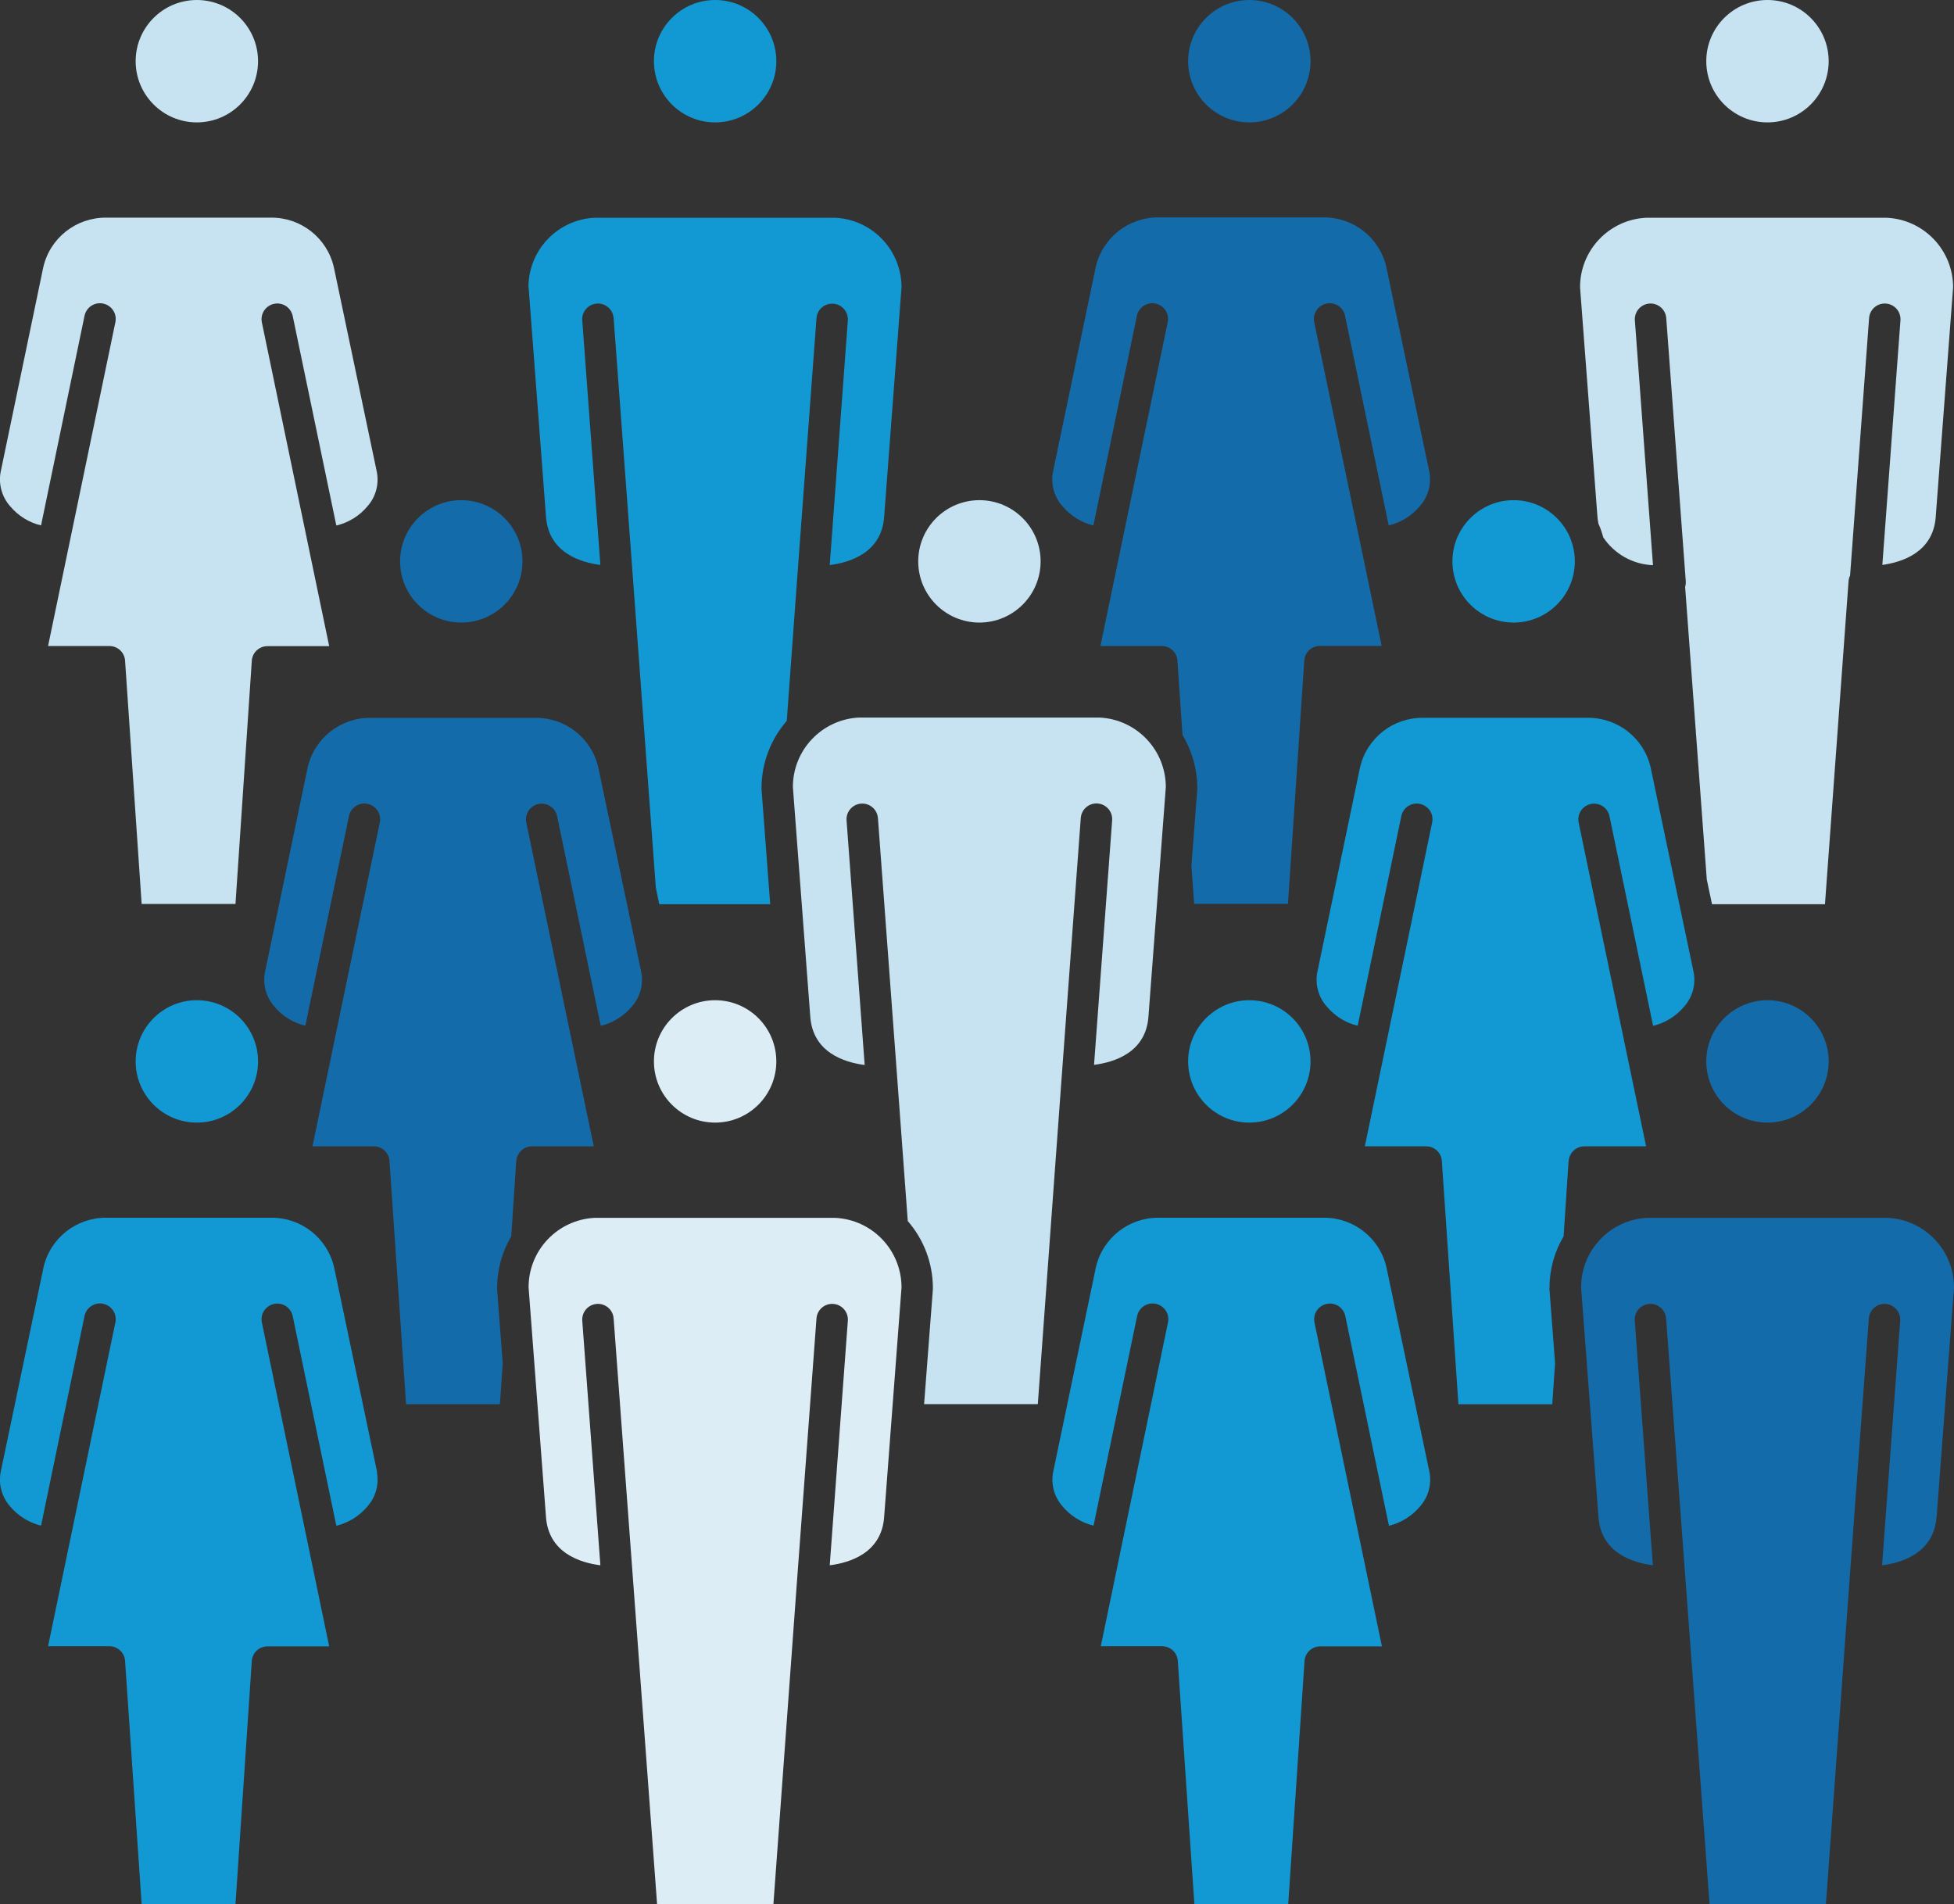 <svg xmlns="http://www.w3.org/2000/svg" id="Livello_2" data-name="Livello 2" viewBox="0 0 153.26 149.36"><rect x="0" y="0" width="153.26" height="149.36" fill="#333333" stroke="none"/><defs><style>      .cls-1 {        fill: #1299d3;      }      .cls-1, .cls-2, .cls-3, .cls-4 {        stroke-width: 0px;      }      .cls-2 {        fill: #146ba9;      }      .cls-3 {        fill: #ddedf6;      }      .cls-4 {        fill: #c7e2f0;      }    </style></defs><g id="Livello_1-2" data-name="Livello 1"><g><path id="Tracciato_29414" data-name="Tracciato 29414" class="cls-2" d="m40.5,91.06c.04-.65.58-1.15,1.23-1.15h4.84l-5.29-25.39c-.14-.67.29-1.32.96-1.46.67-.14,1.32.29,1.46.96l3.42,16.44c.96-.23,1.82-.77,2.45-1.53.64-.73.91-1.71.73-2.67l-3.37-16.05c-.52-2.31-2.58-3.93-4.94-3.91h-12.92c-2.36-.02-4.42,1.6-4.94,3.91l-3.35,16.05c-.18.96.09,1.95.74,2.68.62.75,1.48,1.29,2.43,1.51l3.42-16.44c.14-.67.79-1.1,1.46-.96.67.14,1.1.79.96,1.46h0l-5.28,25.4h4.81c.65,0,1.19.5,1.23,1.15l1.3,19.08h7.36l.22-3.22-.44-5.8v-.09c0-1.43.38-2.83,1.11-4.06l.39-5.91Z"></path><path id="Tracciato_29415" data-name="Tracciato 29415" class="cls-3" d="m69.35,118.94l1.36-17.96c0-2.92-2.29-5.32-5.2-5.46h-18.88c-2.9.15-5.18,2.55-5.17,5.46l1.36,17.95c.18,2.87,2.7,3.64,4.27,3.84l-1.42-19.18c-.05-.68.46-1.27,1.14-1.32.68-.05,1.27.46,1.32,1.14l1.53,20.62h0l1.88,25.35h9.12l1.85-25.35h0l1.53-20.62c.05-.68.64-1.19,1.32-1.14.68.05,1.19.64,1.14,1.32h0l-1.42,19.18c1.57-.2,4.09-.96,4.27-3.83"></path><path id="Tracciato_29416" data-name="Tracciato 29416" class="cls-4" d="m.05,37.02c-.18.96.1,1.95.74,2.68.63.75,1.48,1.29,2.43,1.51l3.41-16.44c.14-.67.79-1.1,1.46-.96.67.14,1.1.79.96,1.46l-5.28,25.4h4.81c.65,0,1.19.5,1.23,1.15l1.3,19.08h7.36l1.28-19.07c.04-.65.58-1.15,1.23-1.15h4.84l-5.28-25.39c-.14-.67.29-1.32.96-1.46.67-.14,1.32.29,1.46.96h0l3.42,16.43c.96-.23,1.82-.76,2.45-1.52.64-.73.91-1.71.73-2.67l-3.37-16.05c-.52-2.31-2.58-3.93-4.94-3.91h-12.92c-2.36-.02-4.42,1.6-4.94,3.91L.05,37.02Z"></path><path id="Tracciato_29417" data-name="Tracciato 29417" class="cls-1" d="m29.58,115.47l-3.37-16.05c-.52-2.31-2.58-3.93-4.94-3.91h-12.92c-2.36-.02-4.42,1.6-4.94,3.91L.05,115.47c-.18.96.1,1.95.74,2.68.63.75,1.48,1.28,2.43,1.51l3.41-16.44c.14-.67.79-1.1,1.46-.96.67.14,1.1.79.96,1.46l-5.28,25.4h4.81c.65,0,1.19.5,1.23,1.15l1.3,19.08h7.36l1.28-19.07c.04-.65.58-1.15,1.23-1.15h4.84l-5.28-25.4c-.14-.67.29-1.32.96-1.46.67-.14,1.32.29,1.46.96l3.42,16.44c.96-.23,1.82-.77,2.45-1.53.64-.73.91-1.71.73-2.67"></path><path id="Tracciato_29418" data-name="Tracciato 29418" class="cls-4" d="m10.64,4.8c0,2.65,2.15,4.8,4.8,4.8s4.8-2.15,4.8-4.8S18.09,0,15.44,0c-2.65,0-4.8,2.15-4.8,4.8"></path><path id="Tracciato_29419" data-name="Tracciato 29419" class="cls-1" d="m56.09,0c-2.65,0-4.8,2.15-4.8,4.8s2.15,4.8,4.8,4.8c2.65,0,4.8-2.15,4.8-4.8,0-2.65-2.15-4.8-4.8-4.8"></path><path id="Tracciato_29420" data-name="Tracciato 29420" class="cls-4" d="m138.63,0c-2.65,0-4.8,2.15-4.8,4.8s2.15,4.8,4.8,4.8c2.65,0,4.8-2.15,4.8-4.8h0c0-2.65-2.15-4.8-4.8-4.8"></path><path id="Tracciato_29421" data-name="Tracciato 29421" class="cls-1" d="m112.12,115.47l-3.37-16.05c-.52-2.31-2.58-3.93-4.94-3.91h-12.92c-2.36-.02-4.42,1.6-4.94,3.91l-3.35,16.05c-.18.96.09,1.95.74,2.68.63.75,1.48,1.28,2.43,1.51l3.42-16.44c.14-.67.79-1.1,1.46-.96.67.14,1.1.79.96,1.46l-5.27,25.4h4.81c.65,0,1.19.5,1.23,1.15l1.3,19.08h7.36l1.28-19.07c.04-.65.58-1.15,1.23-1.15h4.84l-5.29-25.4c-.14-.67.29-1.32.96-1.46.67-.14,1.32.29,1.46.96l3.42,16.44c.96-.23,1.82-.77,2.45-1.53.64-.73.91-1.71.73-2.67"></path><path id="Tracciato_29422" data-name="Tracciato 29422" class="cls-2" d="m151.9,118.94l1.36-17.96c0-2.92-2.29-5.32-5.2-5.46h-18.88c-2.9.15-5.17,2.55-5.17,5.46l1.36,17.95c.18,2.87,2.7,3.64,4.27,3.84l-1.42-19.18c-.05-.68.46-1.27,1.14-1.32.68-.05,1.27.46,1.32,1.14l1.53,20.62h0l1.88,25.35h9.12l1.85-25.35h0l1.52-20.62c.05-.68.64-1.19,1.32-1.14.68.05,1.19.64,1.14,1.32h0l-1.42,19.18c1.57-.2,4.09-.97,4.27-3.83"></path><path id="Tracciato_29423" data-name="Tracciato 29423" class="cls-1" d="m123.04,91.06c.04-.65.58-1.15,1.23-1.15h4.84l-5.29-25.39c-.14-.67.29-1.32.96-1.46.67-.14,1.32.29,1.46.96l3.42,16.44c.96-.23,1.82-.77,2.45-1.53.64-.73.91-1.71.73-2.67l-3.37-16.05c-.52-2.31-2.58-3.93-4.94-3.91h-12.92c-2.36-.02-4.42,1.6-4.94,3.91l-3.35,16.05c-.18.96.09,1.95.74,2.68.63.75,1.48,1.29,2.43,1.51l3.42-16.44c.14-.67.79-1.1,1.46-.96.67.14,1.1.79.96,1.46l-5.28,25.4h4.81c.65,0,1.19.5,1.23,1.15l1.3,19.08h7.36l.22-3.22-.44-5.8v-.09c0-1.43.38-2.83,1.11-4.06l.39-5.91Z"></path><path id="Tracciato_29424" data-name="Tracciato 29424" class="cls-4" d="m72.5,110.13h8.9l1.85-25.35h0l1.52-20.62c.05-.68.64-1.19,1.32-1.14.68.05,1.19.64,1.14,1.32l-1.42,19.18c1.57-.2,4.09-.96,4.27-3.82l1.36-17.96c0-2.92-2.29-5.32-5.2-5.46h-18.88c-2.9.15-5.18,2.55-5.17,5.46l1.36,17.95c.18,2.87,2.7,3.64,4.27,3.84l-1.42-19.18c-.05-.68.46-1.27,1.14-1.32.68-.05,1.27.46,1.32,1.14h0l1.53,20.62h0l.81,10.98c1.27,1.46,1.97,3.32,1.97,5.26v.09l-.69,9.02Z"></path><path id="Tracciato_29425" data-name="Tracciato 29425" class="cls-4" d="m76.82,39.23c-2.65,0-4.8,2.15-4.8,4.8s2.15,4.8,4.8,4.8,4.8-2.15,4.8-4.8c0-2.65-2.15-4.8-4.8-4.8"></path><path id="Tracciato_29426" data-name="Tracciato 29426" class="cls-1" d="m41.46,22.52l1.36,17.95c.18,2.87,2.7,3.64,4.27,3.84l-1.42-19.18c-.05-.68.46-1.27,1.14-1.32.68-.05,1.27.46,1.32,1.14l1.53,20.62h0l1.78,24.05.27,1.3h8.7l-.68-9.02v-.09c0-1.94.71-3.81,1.98-5.27l.8-10.96h0l1.53-20.62c.05-.68.64-1.19,1.32-1.14.68.05,1.19.64,1.14,1.32h0l-1.42,19.18c1.57-.2,4.09-.96,4.27-3.82l1.36-17.96c0-2.92-2.29-5.32-5.2-5.46h-18.89c-2.9.15-5.18,2.55-5.17,5.46"></path><path id="Tracciato_29427" data-name="Tracciato 29427" class="cls-1" d="m15.44,78.45c-2.65,0-4.8,2.15-4.8,4.8s2.15,4.8,4.8,4.8,4.8-2.15,4.8-4.8c0-2.65-2.15-4.8-4.8-4.8"></path><path id="Tracciato_29428" data-name="Tracciato 29428" class="cls-2" d="m31.38,44.03c0,2.65,2.15,4.8,4.8,4.8s4.8-2.15,4.8-4.8-2.15-4.8-4.8-4.8c-2.65,0-4.8,2.15-4.8,4.8"></path><path id="Tracciato_29429" data-name="Tracciato 29429" class="cls-1" d="m113.92,44.03c0,2.65,2.15,4.8,4.8,4.8s4.8-2.15,4.8-4.8-2.15-4.8-4.8-4.8h0c-2.65,0-4.8,2.15-4.8,4.8"></path><path id="Tracciato_29430" data-name="Tracciato 29430" class="cls-3" d="m56.09,78.45c-2.65,0-4.8,2.15-4.8,4.8s2.15,4.8,4.8,4.8,4.8-2.15,4.8-4.8c0-2.65-2.15-4.8-4.8-4.8"></path><path id="Tracciato_29431" data-name="Tracciato 29431" class="cls-2" d="m93.19,4.8c0,2.65,2.15,4.8,4.8,4.8s4.8-2.15,4.8-4.8S100.64,0,97.99,0c-2.65,0-4.8,2.15-4.8,4.8"></path><path id="Tracciato_29432" data-name="Tracciato 29432" class="cls-1" d="m97.99,78.45c-2.65,0-4.8,2.15-4.8,4.8s2.15,4.8,4.8,4.8,4.8-2.15,4.8-4.8c0-2.65-2.15-4.8-4.8-4.8"></path><path id="Tracciato_29433" data-name="Tracciato 29433" class="cls-2" d="m82.59,37.02c-.18.96.09,1.95.74,2.68.63.75,1.48,1.29,2.43,1.51l3.41-16.44c.14-.67.79-1.1,1.46-.96.67.14,1.1.79.96,1.46l-5.28,25.4h4.81c.65,0,1.19.5,1.23,1.15l.4,5.83c.75,1.25,1.15,2.68,1.16,4.13v.09l-.46,6.01.21,3.01h7.36l1.28-19.08c.04-.65.58-1.15,1.23-1.15h4.84l-5.29-25.39c-.14-.67.29-1.32.96-1.46.67-.14,1.32.29,1.46.96l3.42,16.44c.96-.23,1.83-.76,2.46-1.53.64-.73.91-1.71.73-2.67l-3.37-16.05c-.52-2.31-2.58-3.93-4.94-3.91h-12.92c-2.36-.02-4.42,1.6-4.94,3.91l-3.35,16.05Z"></path><path id="Tracciato_29434" data-name="Tracciato 29434" class="cls-2" d="m133.83,83.25c0,2.65,2.15,4.8,4.8,4.8s4.8-2.15,4.8-4.8-2.15-4.8-4.8-4.8h0c-2.65,0-4.8,2.15-4.8,4.8"></path><path id="Tracciato_29435" data-name="Tracciato 29435" class="cls-4" d="m147.98,17.08h-18.88c-2.9.15-5.18,2.55-5.17,5.46l1.36,17.94c.01.2.04.39.08.59.16.35.28.71.38,1.08.88,1.31,2.33,2.12,3.9,2.18l-1.42-19.2c-.05-.68.46-1.27,1.14-1.32s1.27.46,1.32,1.14l1.53,20.62c.01.15,0,.31-.05.45l1.7,22.96.41,1.94h8.86l1.85-25.34c.01-.15.05-.3.12-.44l1.49-20.19c.05-.68.64-1.19,1.32-1.14s1.19.64,1.14,1.32l-1.42,19.18c1.57-.22,4.01-1,4.19-3.81l1.36-17.96c0-2.92-2.29-5.32-5.2-5.46"></path></g></g></svg>